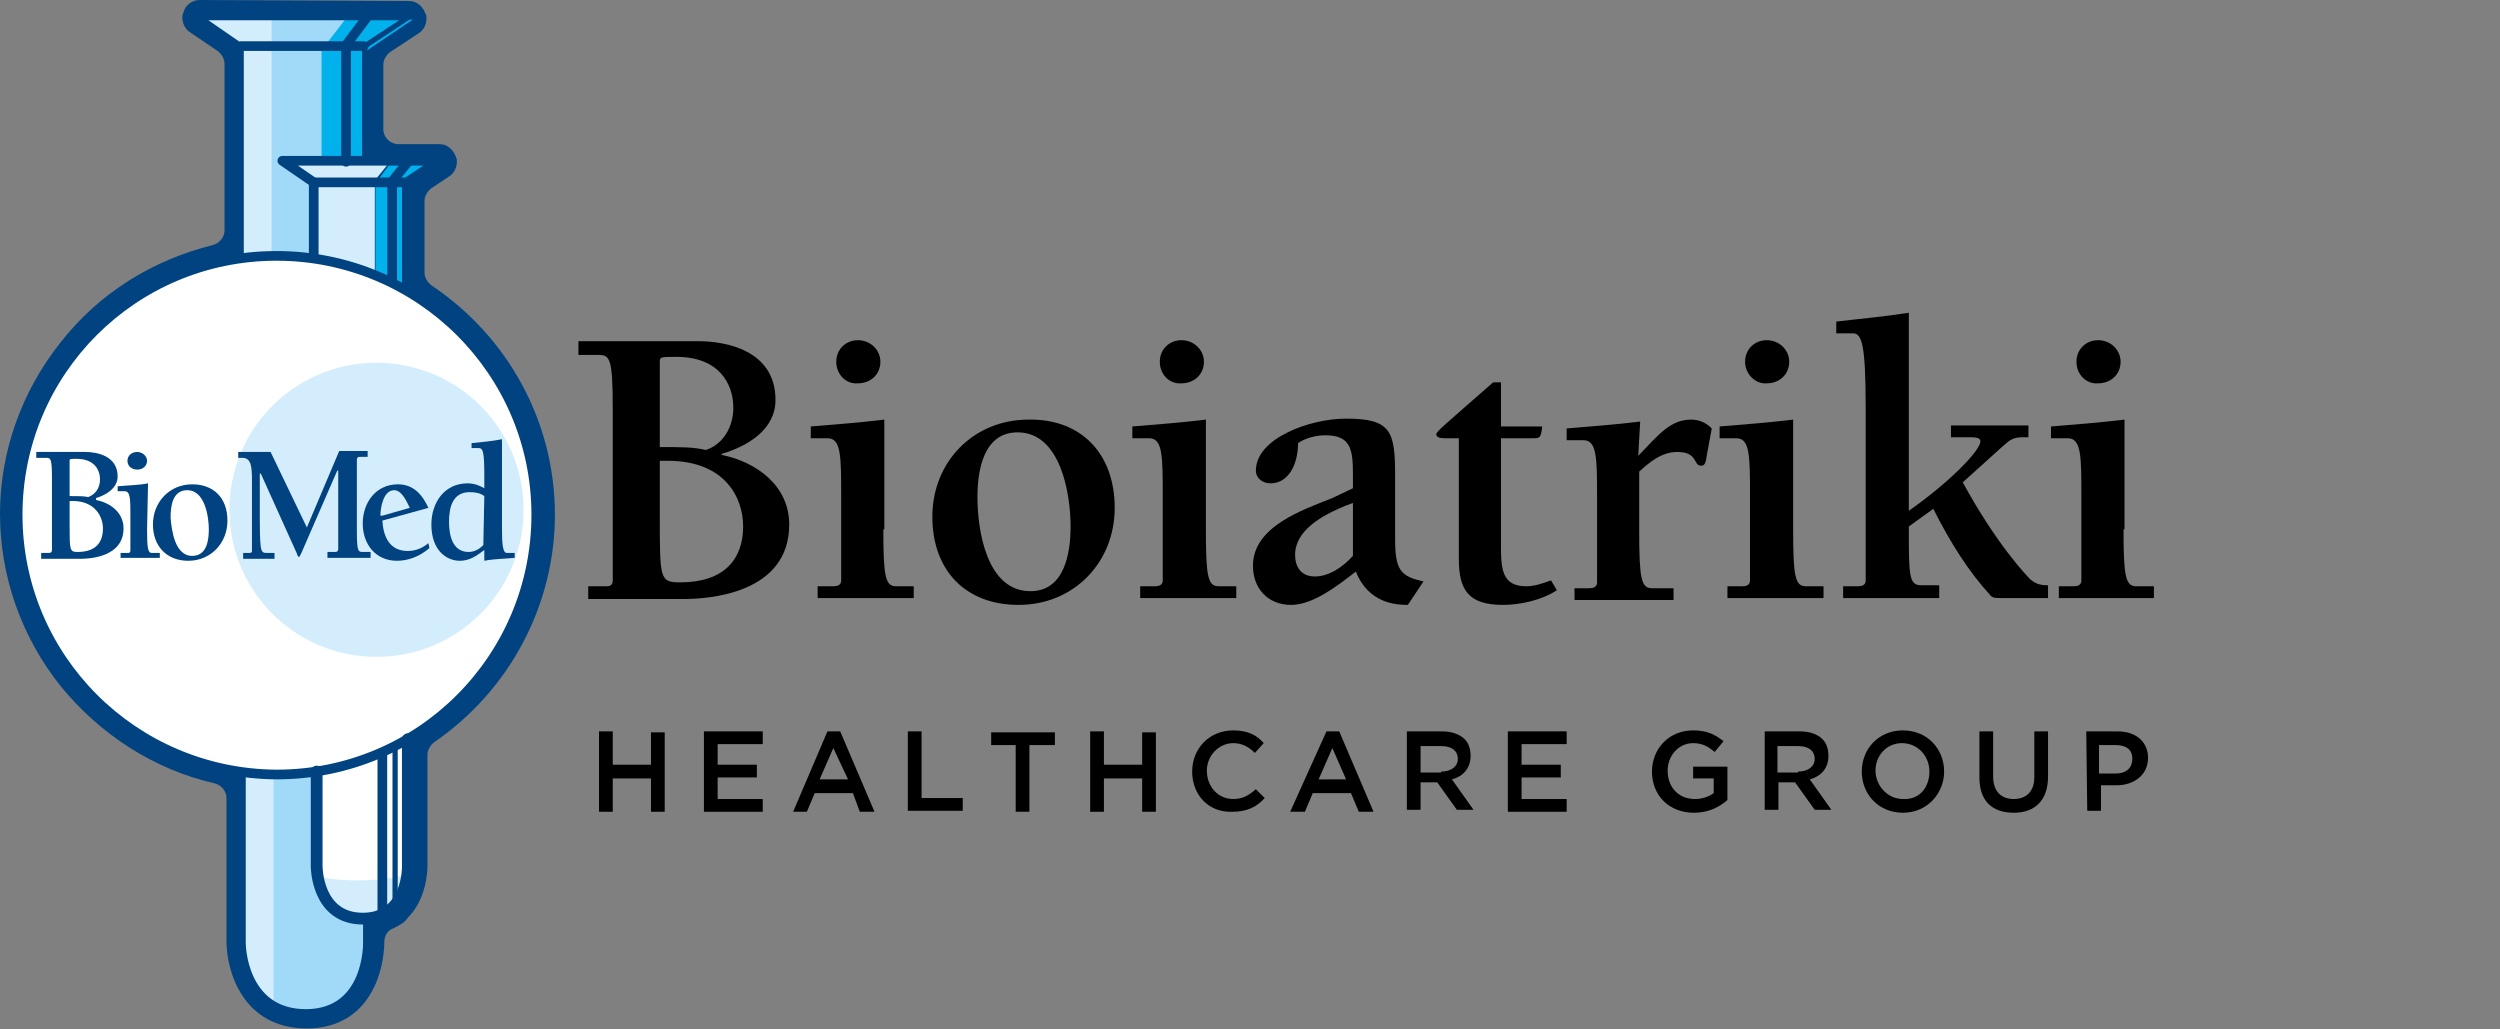 <svg xmlns="http://www.w3.org/2000/svg" xmlns:xlink="http://www.w3.org/1999/xlink" id="Layer_1" x="0px" y="0px" viewBox="0 0 255 105" style="enable-background:new 0 0 255 105;" xml:space="preserve"><rect x="0" y="0" width="255" height="105" fill="#808080" stroke="none"/><style type="text/css">	.st0{fill:#004380;}	.st1{fill:#FFFFFF;}	.st2{fill:none;stroke:#004380;stroke-width:0.534;stroke-linecap:round;stroke-linejoin:round;}	.st3{fill:#A1DAF8;}	.st4{fill:#D4EDFC;}	.st5{fill:#00B1EB;}	.st6{fill:none;stroke:#004380;stroke-width:0.988;stroke-linecap:round;stroke-linejoin:round;}	.st7{fill:none;stroke:#004380;stroke-width:1.2;stroke-linecap:round;stroke-linejoin:round;}</style><path d="M61.1,74.6h1.4V78h3.9v-3.3h1.4v8.1h-1.4v-3.4h-3.9v3.4h-1.4V74.6z"></path><path d="M71.8,74.6h6v1.3h-4.6V78h4v1.3h-4v2.2h4.6v1.3h-6V74.6z"></path><path d="M84.4,74.6h1.3l3.5,8.2h-1.5L87,80.9h-3.9l-0.8,1.9h-1.4L84.4,74.6z M86.5,79.5L85,76.3l-1.4,3.2H86.5z"></path><path d="M92.6,74.6H94v6.8h4.2v1.3h-5.6V74.6z"></path><path d="M103.7,76h-2.6v-1.3h6.5V76h-2.6v6.8h-1.4V76z"></path><path d="M111.2,74.6h1.4V78h3.9v-3.3h1.4v8.1h-1.4v-3.4h-3.9v3.4h-1.4V74.6z"></path><path d="M121.6,78.7c0-2.3,1.7-4.2,4.2-4.2c1.5,0,2.4,0.5,3.1,1.3l-0.9,1c-0.6-0.6-1.3-1-2.2-1c-1.5,0-2.7,1.3-2.7,2.8 c0,1.6,1.1,2.9,2.7,2.9c1,0,1.6-0.4,2.3-1l0.9,0.9c-0.8,0.9-1.8,1.4-3.3,1.4C123.3,82.9,121.6,81.1,121.6,78.7z"></path><path d="M135.3,74.6h1.3l3.5,8.2h-1.5l-0.8-1.9h-3.9l-0.8,1.9h-1.5L135.3,74.6z M137.3,79.5l-1.4-3.2l-1.4,3.2H137.3z"></path><path d="M143.5,74.6h3.6c1,0,1.8,0.3,2.3,0.8c0.4,0.4,0.6,1,0.6,1.7c0,1.3-0.8,2.1-1.9,2.4l2.2,3.1h-1.7l-2-2.8h-1.7v2.8h-1.4V74.6z  M147,78.7c1,0,1.7-0.5,1.7-1.3c0-0.8-0.6-1.3-1.7-1.3h-2.1v2.7H147z"></path><path d="M153.8,74.6h6v1.3h-4.6V78h4v1.3h-4v2.2h4.6v1.3h-6V74.6z"></path><path d="M168.5,78.7c0-2.3,1.7-4.2,4.2-4.2c1.4,0,2.2,0.4,3.1,1.1l-0.9,1.1c-0.6-0.5-1.2-0.9-2.2-0.9c-1.5,0-2.6,1.3-2.6,2.8 c0,1.7,1.1,2.9,2.8,2.9c0.8,0,1.5-0.3,1.9-0.6v-1.5h-2.1v-1.2h3.5v3.4c-0.8,0.7-1.9,1.3-3.4,1.3C170.2,82.9,168.5,81.1,168.5,78.7z"></path><path d="M180,74.6h3.6c1,0,1.8,0.3,2.3,0.8c0.4,0.4,0.6,1,0.6,1.7c0,1.3-0.8,2.1-1.9,2.4l2.2,3.1h-1.7l-2-2.8h-1.7v2.8H180V74.6z  M183.4,78.7c1,0,1.7-0.5,1.7-1.3c0-0.8-0.6-1.3-1.7-1.3h-2.1v2.7H183.4z"></path><path d="M189.9,78.7c0-2.3,1.7-4.2,4.2-4.2c2.5,0,4.2,1.9,4.2,4.2c0,2.2-1.7,4.2-4.2,4.2C191.6,82.9,189.9,81,189.9,78.7z  M196.8,78.7c0-1.6-1.2-2.9-2.8-2.9c-1.6,0-2.7,1.3-2.7,2.8c0,1.5,1.2,2.9,2.8,2.9C195.8,81.6,196.8,80.3,196.8,78.7z"></path><path d="M201.9,79.3v-4.7h1.4v4.6c0,1.5,0.8,2.3,2.1,2.3s2.1-0.8,2.1-2.2v-4.7h1.4v4.6c0,2.4-1.3,3.7-3.5,3.7S201.9,81.7,201.9,79.3 z"></path><path d="M212.8,74.6h3.2c1.9,0,3.1,1.1,3.1,2.7c0,1.8-1.5,2.8-3.2,2.8h-1.6v2.6h-1.4L212.8,74.6L212.8,74.6z M215.8,78.9 c1.1,0,1.7-0.6,1.7-1.5c0-1-0.7-1.4-1.7-1.4h-1.7v2.9H215.8z"></path><path d="M59,34.8h12.2c2.8,0,7.9,0.9,7.9,6c0,3-2.8,4.7-5.5,5.5v0.1c3.5,0.7,6.9,3.1,6.9,7.1c0,7.1-8.3,7.6-10.8,7.6H60v-1.3h1.9 c0.5,0,0.6-0.3,0.6-0.6V41.8c0-5.5-0.3-5.6-1.6-5.6H59V34.8z M72,45.9c1.8-0.6,2.8-2.4,2.8-4.3c0-2.5-1.5-5.2-5.8-5.2 c-1.6,0-1.7,0-1.7,0.5v8.7C69.6,45.6,70.7,45.6,72,45.9z M67.3,52.7c0,6.4,0,6.7,2.1,6.7c4.5,0,6.4-2.4,6.4-5.7 c0-2.9-1.8-6.7-7.7-6.7h-0.8V52.7z"></path><path d="M90.1,54c0,4.8,0.2,5.8,1.3,5.8h1.8V61h-9.8v-1.2H85c0.4,0,0.8-0.1,0.8-0.6v-8.5c0-4.2,0-6-1.4-6h-1.7v-1.2 c2.5-0.2,5-0.4,7.5-0.7V54z M85.3,36.9c0-1.3,1-2.2,2.2-2.2c1.3,0,2.3,1,2.3,2.2c0,1.3-1,2.2-2.3,2.2C86.3,39.2,85.3,38.2,85.3,36.9 z"></path><path d="M113.7,51.8c0,5.6-4.2,9.9-9.8,9.9c-5.4,0-8.8-3.5-8.8-9c0-5.6,4.2-9.9,9.8-9.9C110.3,42.7,113.7,46.3,113.7,51.8z  M105.1,60.3c3.5,0,4.1-3.9,4.1-6.6c0-3.3-1-9.6-5.4-9.6c-3.5,0-4.1,3.9-4.1,6.6C99.7,54,100.6,60.3,105.1,60.3z"></path><path d="M123,54c0,4.8,0.2,5.8,1.3,5.8h1.8V61h-9.8v-1.2h1.5c0.4,0,0.8-0.1,0.8-0.6v-8.5c0-4.2,0-6-1.4-6h-1.7v-1.2 c2.5-0.2,5-0.4,7.5-0.7V54z M118.3,36.9c0-1.3,1-2.2,2.2-2.2c1.3,0,2.3,1,2.3,2.2c0,1.3-1,2.2-2.3,2.2 C119.3,39.2,118.3,38.2,118.3,36.9z"></path><path d="M138,49.8v-1.2c0-2.6-0.1-4.2-2.8-4.2c-1,0-2.1,0.3-2.8,0.8c0,2.2-1,4.1-2.8,4.1c-0.8,0-1.5-0.5-1.5-1.3 c0-3.3,5.5-5.3,9.2-5.3c4.6,0,5,1.3,5,5.8v6.4c0,3.2,0.5,3.9,2.9,4.4l-1.6,2.4c-1.1,0-4-0.1-5.3-3.4c-1.7,1.3-4.3,3.4-6.6,3.4 c-2.4,0-3.9-1.7-3.9-4c0-4,5.1-5.7,8.1-6.9L138,49.8z M138,51.3l-0.8,0.3c-2.4,1-5.1,2.5-5.1,5c0,1.2,0.6,2.2,2,2.2 c1.5,0,2.9-1,3.9-2.1V51.3z"></path><path d="M158.8,60.2c-1.5,1-3.7,1.5-5.5,1.5c-3.5,0-4.5-1.5-4.5-4.7V44.7h-1.5c-0.4,0-0.8-0.1-0.8-0.4c0-0.3,0.8-0.9,5.8-5.3h0.8 v4.5h4.2c-0.1,1.2-0.3,1.2-0.9,1.2h-3.3v11.1c0,2.4,0.2,4,2.6,4c0.8,0,1.7-0.3,2.5-0.6L158.8,60.2z"></path><path d="M167.1,46.5c2.1-2.2,3.3-3.7,5.4-3.7c0.8,0,1.5,0.3,2.1,0.9l-0.5,2.7c-0.1,0.8-0.2,1.1-0.6,1.1c-0.8,0-0.3-1.4-2.4-1.4 c-1.6,0-2.8,1-3.9,2v6.1c0,4.8,0.2,5.8,1.3,5.8h2.2v1.2h-10.1v-1.2h1.5c0.4,0,0.8-0.1,0.8-0.6v-8.5c0-4.2,0-6-1.4-6h-1.7v-1.2 c2.5-0.2,5-0.4,7.5-0.7L167.1,46.5L167.1,46.5z"></path><path d="M182.9,54c0,4.8,0.2,5.8,1.3,5.8h1.8V61h-9.8v-1.2h1.5c0.4,0,0.8-0.1,0.8-0.6v-8.5c0-4.2,0-6-1.4-6h-1.7v-1.2 c2.5-0.2,5-0.4,7.5-0.7V54z M178,36.9c0-1.3,1-2.2,2.2-2.2c1.3,0,2.3,1,2.3,2.2c0,1.3-1,2.2-2.3,2.2C179.1,39.2,178,38.2,178,36.9z"></path><path d="M194.7,52.1c4-2.8,7.3-6.1,7.3-7.1c0-0.3-0.4-0.4-0.9-0.4h-2.1v-1.2h7.9v1.2h-0.6c-1,0-1.3,0.3-2,0.9l-4.1,3.7 c3.5,6.4,6.5,9.5,6.9,9.9c0.5,0.4,0.9,0.6,1.8,0.6V61h-4.9c-0.4,0-0.8,0-1-0.3c-2.2-2.4-4.1-5.4-5.8-8.8l-2.5,1.8c0,5.1,0,6,1.3,6 h1.8V61h-9.8v-1.2h1.5c0.4,0,0.8-0.1,0.8-0.6V41.6c0-6.5-0.4-7.6-1.3-7.6h-1.7v-1.2c2.5-0.3,4.9-0.5,7.4-0.9L194.7,52.1L194.7,52.1z "></path><path d="M216.6,54c0,4.8,0.2,5.8,1.3,5.8h1.8V61H210v-1.2h1.5c0.4,0,0.8-0.1,0.8-0.6v-8.5c0-4.2,0-6-1.4-6h-1.7v-1.2 c2.5-0.2,5-0.4,7.5-0.7V54z M211.8,36.9c0-1.3,1-2.2,2.2-2.2c1.3,0,2.3,1,2.3,2.2c0,1.3-1,2.2-2.3,2.2 C212.8,39.2,211.8,38.2,211.8,36.9z"></path><path class="st0" d="M20.4,0c-0.8,0-1.5,0.5-1.7,1.3c-0.1,0.2-0.1,0.4-0.1,0.5c0,0.6,0.3,1.2,0.8,1.5l2.8,1.9 c0.4,0.3,0.7,0.8,0.7,1.3v17c0,0.7-0.5,1.3-1.2,1.5c-6.1,1.5-11.6,4.9-15.5,9.9c-4,5-6.2,11.2-6.2,17.5c0,6.4,2.2,12.6,6.2,17.6 c4,4.9,9.5,8.5,15.7,9.9c0.7,0.2,1.2,0.8,1.2,1.5v14.6c0,3.1,1.7,8.9,8.2,8.9c3.2,0,5.6-1.5,6.9-4.3c0.9-1.9,1-3.9,1-4.5 c0-0.6,0.3-1.2,0.9-1.4c0.6-0.3,1.2-0.6,1.5-1.1c1.9-1.9,2-4.7,2-5.3V77c0-0.5,0.3-1,0.7-1.3c7.7-5.3,12.3-14,12.3-23.2 c0-9.4-4.7-18.1-12.6-23.4c-0.4-0.3-0.7-0.8-0.7-1.3v-7.3c0-0.5,0.3-1,0.7-1.3l1.8-1.2c0.5-0.3,0.8-0.9,0.8-1.5c0-0.2,0-0.3-0.1-0.5 c-0.3-0.8-0.9-1.3-1.7-1.3h-4.2c-0.8,0-1.5-0.7-1.5-1.5V6.6c0-0.5,0.3-1,0.7-1.3l2.9-1.9c0.5-0.3,0.8-0.9,0.8-1.5 c0-0.2,0-0.4-0.1-0.5c-0.3-0.8-0.9-1.3-1.7-1.3L20.4,0L20.4,0z"></path><path class="st1" d="M54.7,52.5c0-9.8-5.4-18.4-13.4-23l0.2,0.1V18.7l3.3-2.2H37l0.1-0.3V4.7l4.4-2.9H20.4l4.2,2.9v21.5l0.3,0.1 C11.9,27.9,1.8,39,1.8,52.5s10.1,24.6,23,26.2v17.5c0,0,0,7,6.4,7c6.3,0,6.1-7.1,6.1-7.1v-2.1l-0.2-0.4c4.7,0,4.6-5.3,4.6-5.3v-13 l-0.3,0.1C49.4,70.9,54.7,62.3,54.7,52.5z"></path><path class="st2" d="M54.7,52.5c0-9.8-5.4-18.4-13.4-23l0.2,0.1V18.7l3.3-2.2H37l0.1-0.3V4.7l4.4-2.9H20.4l4.2,2.9v21.5l0.3,0.1 C11.9,27.9,1.8,39,1.8,52.5s10.1,24.6,23,26.2v17.5c0,0,0,7,6.4,7c6.3,0,6.1-7.1,6.1-7.1v-2.1l-0.2-0.4c4.7,0,4.6-5.3,4.6-5.3v-13 l-0.3,0.1C49.4,70.9,54.7,62.3,54.7,52.5z"></path><path class="st3" d="M41.7,75.3l-0.3,0.1c-3.9,2.2-8.4,3.5-13.2,3.5c-1.2,0-2.2-0.1-3.3-0.2v17.5c0,0,0,7,6.4,7 c6.3,0,6.1-7.1,6.1-7.1v-2.1l-0.2-0.4c4.7,0,4.6-5.3,4.6-5.3V75.3z"></path><path class="st4" d="M27.9,78.9c-1,0-2.1-0.1-3.1-0.2v17.5c0,0,0,4.3,3.1,6.2V78.9z"></path><path class="st3" d="M24.6,26.2l0.3,0.1c1.1-0.1,2.2-0.2,3.3-0.2c4.7,0,9.2,1.3,13.1,3.5l0.2,0.1V18.7l3.3-2.2h-7.6v-0.3V4.7 l4.4-2.9H20.4l4.2,2.9V26.2z"></path><path class="st4" d="M27.7,1.8h-7.3l4.2,2.9v21.5l0.3,0.1c0.9-0.1,1.8-0.2,2.8-0.2V1.8z"></path><path class="st5" d="M32.8,18.5h4l0.4,0.1V5.3l4.9-3.3h-6.9l-2.4,3.1V18.5z"></path><path class="st4" d="M32,26.1l1.2,0.4c2.8,0.5,5.5,1.5,8,2.9l0.3,0.1V18.6l3.3-2.2H28.9l3.2,2.2v7.5H32z"></path><path class="st4" d="M41.7,75.3l-0.5,0.2c-2.6,1.5-5.5,2.5-8.6,3l-0.3,0.1v9.7c0,0,0,5.3,4.7,5.3c4.7,0,4.6-5.3,4.6-5.3V75.3z"></path><path class="st1" d="M41.7,75.3l-9.4,3.3v9.7c0,0,0,0.4,0.1,1.1c1.3,0.3,2.7,0.4,4.1,0.4c1.7,0,3.5-0.2,5.1-0.6 c0.1-0.5,0.1-0.9,0.1-0.9V75.3z"></path><path class="st6" d="M39,77v16.5"></path><path class="st2" d="M24.8,78.6v17.6c0,0,0,7,6.4,7c6.3,0,6.1-7.1,6.1-7.1v-2.1 M37.2,16.2V4.7l4.4-2.9H20.4l4.2,2.9v21.5  M40.3,76.1v16.3"></path><path class="st6" d="M24.6,4.7h12.5 M37.4,1.8l-2.1,2.8v11.9"></path><path class="st2" d="M40.2,16.4l-1.7,2.1V28"></path><path class="st5" d="M40,16.4l-1.7,2.3V28c1,0.4,1.9,0.9,2.9,1.4l0.3,0.1V18.7l3.3-2.2L40,16.4L40,16.4z"></path><path class="st6" d="M41.5,29.5V18.6l3.3-2.2H28.8l3.2,2.2v7.5"></path><path class="st6" d="M32,18.6h9.4"></path><path class="st6" d="M41.7,16.4L40,18.5v10.2"></path><path class="st7" d="M32.3,78.7v9.7c0,0,0,5.3,4.7,5.3c4.7,0,4.6-5.3,4.6-5.3v-13"></path><path class="st6" d="M1.8,52.5c0-14.6,11.8-26.4,26.4-26.4c14.6,0,26.5,11.8,26.5,26.4C54.7,67.1,42.9,79,28.2,79 C13.6,78.9,1.8,67.1,1.8,52.5z"></path><path class="st4" d="M53.4,52c0,8.3-6.7,15-15,15c-8.3,0-15-6.7-15-15c0-8.3,6.7-15,15-15C46.7,37,53.4,43.7,53.4,52z"></path><path class="st0" d="M7.1,53.5c0,2.6,0,2.8,0.8,2.8c1.9,0,2.6-1,2.6-2.4c0-1.2-0.8-2.8-3.1-2.8H7.1V53.5z M9,50.7 c0.8-0.3,1.2-1,1.2-1.8c0-1-0.6-2.1-2.4-2.1c-0.6,0-0.7,0-0.7,0.2v3.6C8.1,50.6,8.5,50.6,9,50.7z M3.7,46.1h5c1.2,0,3.3,0.4,3.3,2.5 c0,1.2-1.2,1.9-2.2,2.2V51c1.5,0.3,2.8,1.3,2.8,2.9c0,2.9-3.4,3.1-4.4,3.1h-4v-0.6h0.8c0.2,0,0.3-0.1,0.3-0.3V49 c0-2.2-0.1-2.3-0.6-2.3H3.7V46.1z"></path><path class="st0" d="M13,47c0-0.5,0.4-0.9,1-0.9c0.5,0,1,0.4,1,0.9c0,0.5-0.4,0.9-1,0.9C13.5,47.9,13,47.6,13,47z M15,54 c0,2,0.1,2.4,0.5,2.4h0.8v0.5h-4v-0.5H13c0.2,0,0.3,0,0.3-0.3v-3.5c0-1.7,0-2.5-0.6-2.5H12v-0.5c1-0.1,2.1-0.1,3.1-0.3L15,54L15,54z "></path><path class="st0" d="M19.6,56.7c1.5,0,1.7-1.6,1.7-2.7c0-1.3-0.4-4-2.2-4c-1.5,0-1.7,1.6-1.7,2.8C17.5,54,17.8,56.7,19.6,56.7z  M23.2,53.1c0,2.3-1.7,4.1-4,4.1c-2.2,0-3.6-1.5-3.6-3.7c0-2.3,1.7-4.1,4-4.1C21.8,49.4,23.2,50.8,23.2,53.1z"></path><path class="st0" d="M31.3,53.8l3.3-7.8h2.9v0.6h-0.8c-0.2,0-0.3,0.1-0.3,0.3V54c0,2.2,0.1,2.3,0.6,2.3h0.8v0.6h-4.4v-0.6h0.8 c0.2,0,0.3-0.1,0.3-0.3V48h-0.1l-3.7,8.5c-0.1,0.1-0.1,0.3-0.2,0.3c-0.1,0-0.2-0.2-0.2-0.3l-3.7-8.2h-0.1v4.5c0,1,0,2.2,0.1,3 c0.1,0.5,0.2,0.6,0.6,0.6H28v0.6h-3.2v-0.6h0.4c0.4,0,0.5,0,0.5-0.2V49c0-1.5-0.1-2.3-1-2.3h-0.4v-0.6h3.3L31.3,53.8z"></path><path class="st0" d="M39,52.6l2.8-0.8c-0.3-0.6-0.8-1.8-1.6-1.8c-1.1,0-1.4,1.8-1.4,2.6L39,52.6z M43.8,55.9 c-0.9,0.8-2.1,1.3-3.3,1.3c-2.2,0-3.5-1.7-3.5-3.8c0-2.1,1.3-4,3.6-4c1.6,0,2.5,1.1,3.1,2.4L39,53.1c0.1,1.6,0.7,3.1,2.6,3.1 c0.8,0,1.5-0.3,2.1-0.8L43.8,55.9z"></path><path class="st0" d="M49.4,50.6c-0.4-0.3-0.9-0.4-1.5-0.4c-1.7,0-2.1,1.5-2.1,3c0,1.3,0.3,3.1,2,3.1c0.6,0,1.1-0.3,1.5-0.7 L49.4,50.6L49.4,50.6z M51.2,53.9c0,1.7,0.1,2.5,0.5,2.5h0.8v0.5c-1,0.1-2.1,0.1-3.1,0.3v-1.1c-0.8,0.6-1.5,1.1-2.5,1.1 c-1.3,0-2.9-1-2.9-3.7c0-2.2,1.3-4.2,3.7-4.2c0.6,0,1.2,0.2,1.7,0.5v-1c0-2.7-0.1-3.1-0.6-3.1h-0.7v-0.5c1-0.1,2.1-0.2,3.1-0.4V53.9 z"></path></svg>